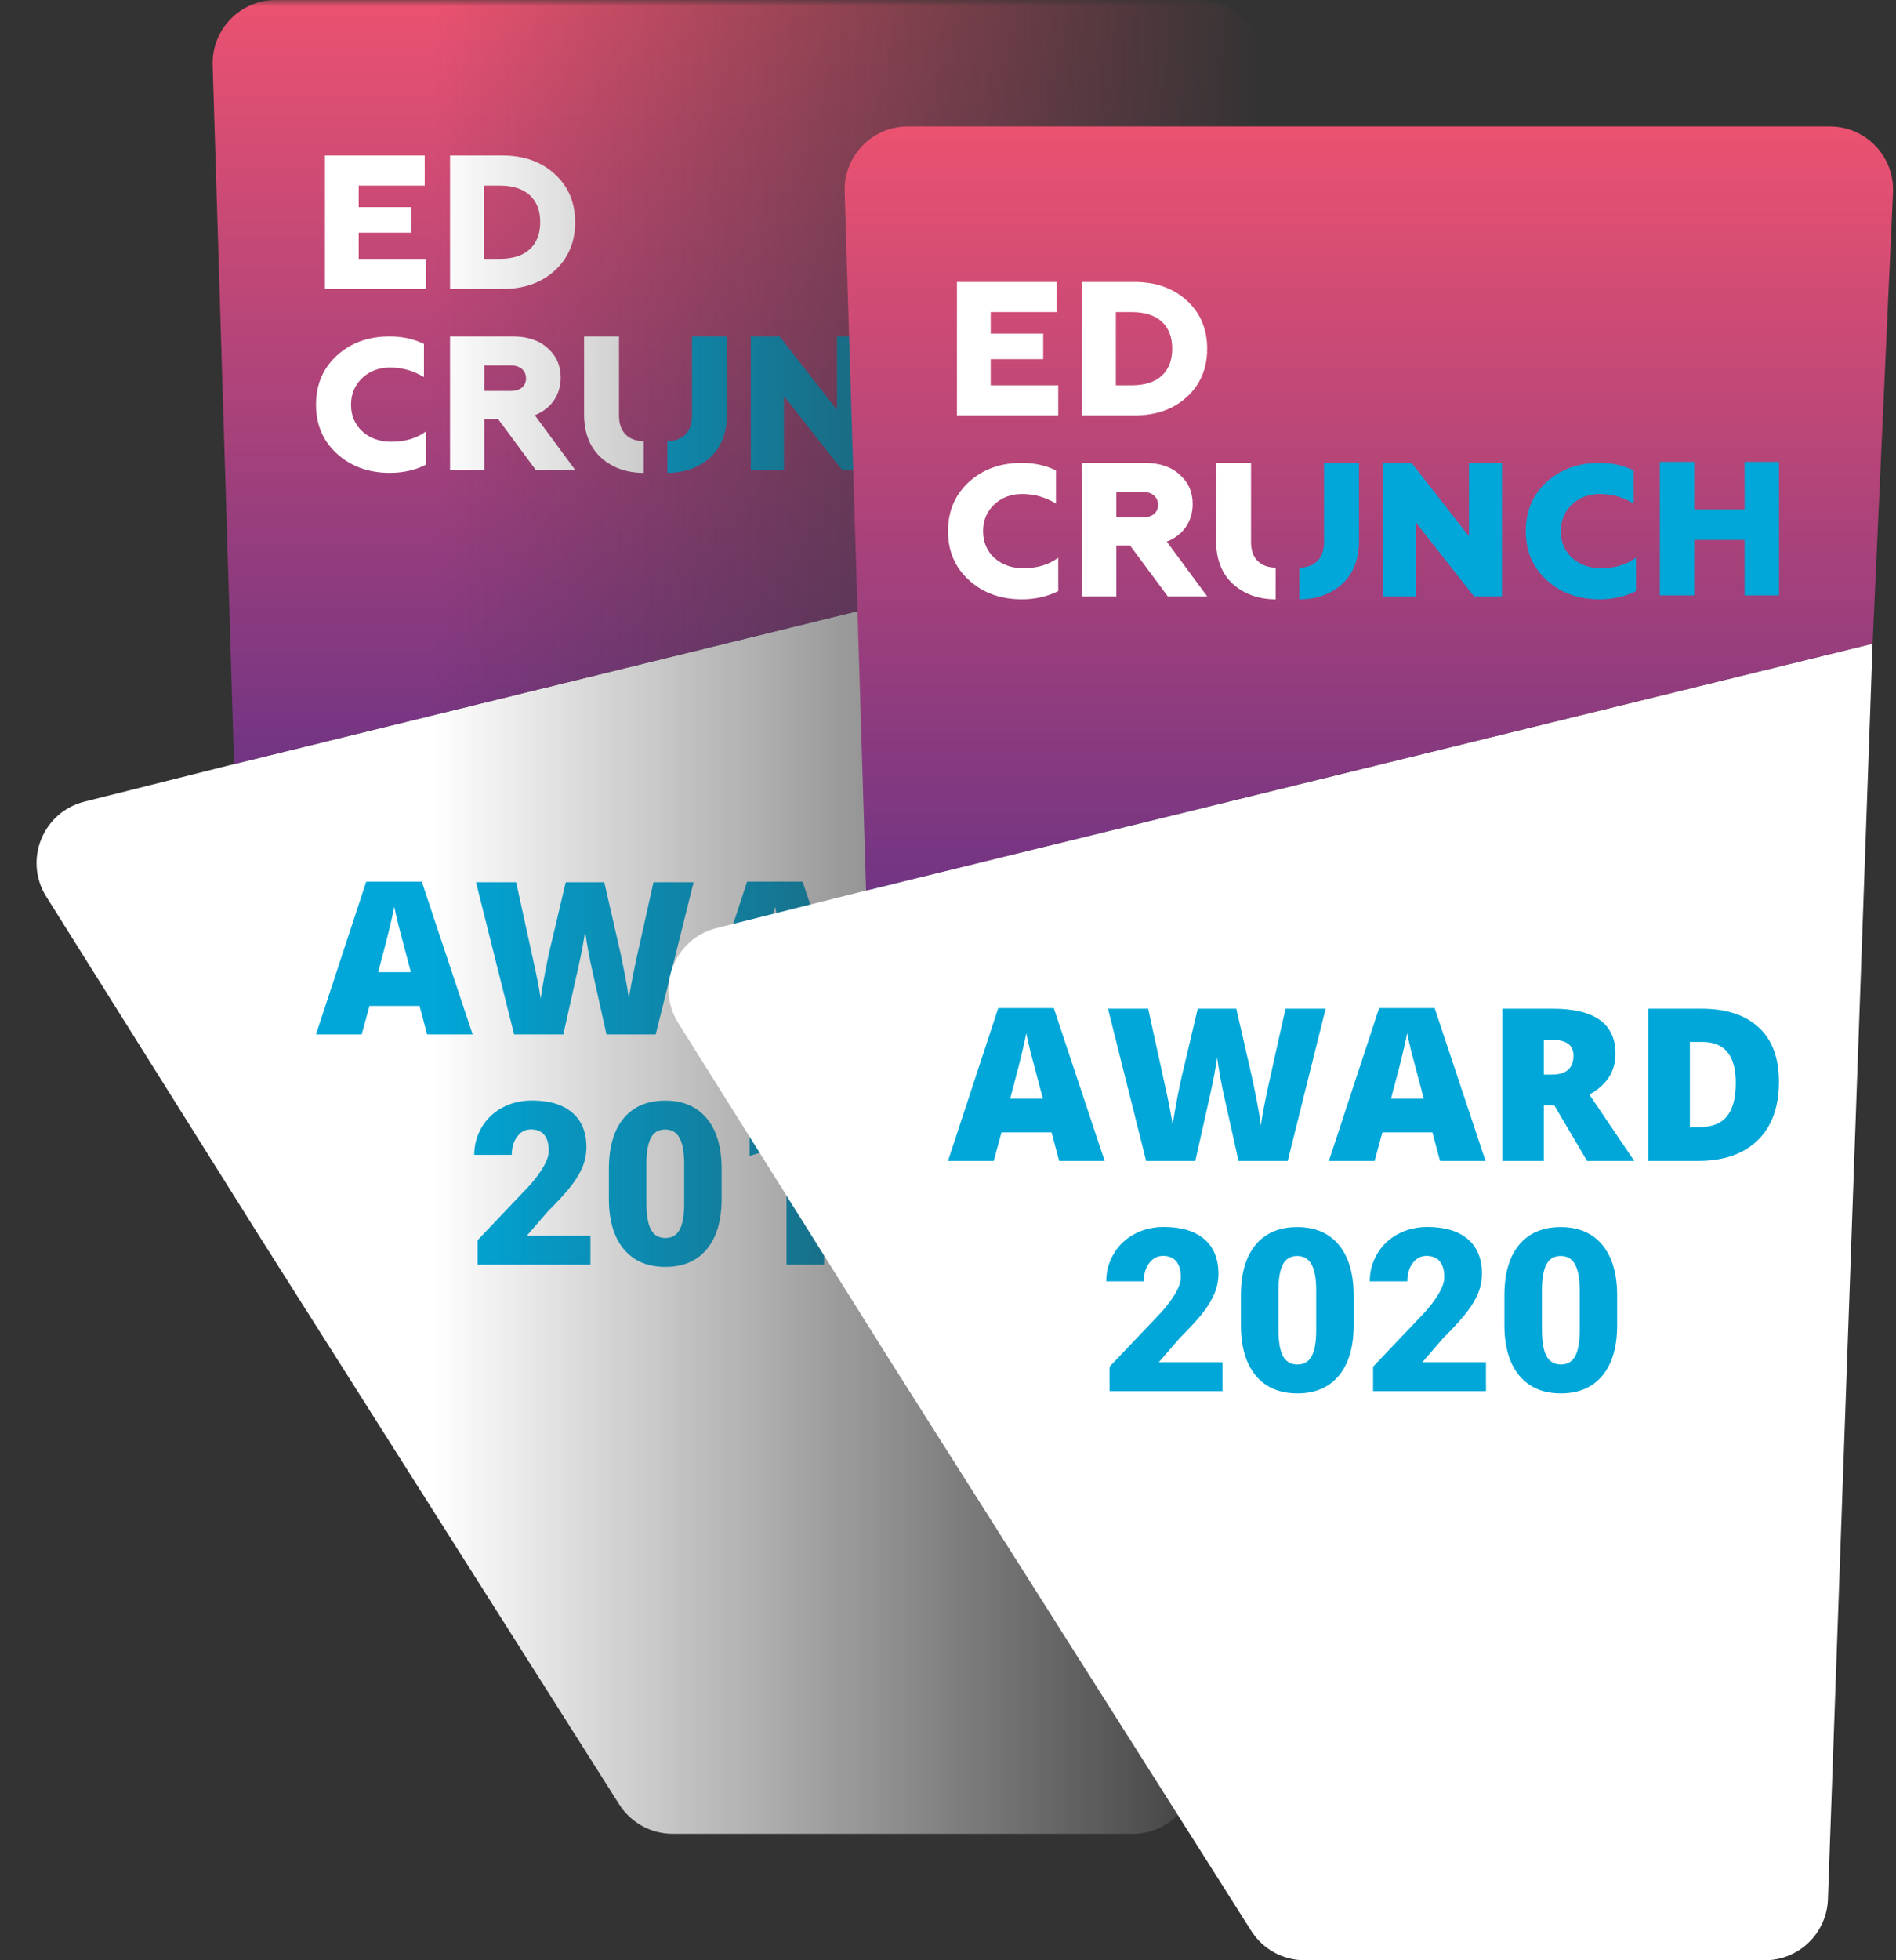 <svg width="150" height="155" viewBox="0 0 150 155" fill="none" xmlns="http://www.w3.org/2000/svg">
<rect x="0" y="0" width="150" height="155" fill="#333333" stroke="none"/>
<mask id="mask0" mask-type="alpha" maskUnits="userSpaceOnUse" x="0" y="0" width="100" height="146">
<rect width="100" height="146" fill="url(#paint0_linear)"/>
</mask>
<g mask="url(#mask0)">
<path d="M18.518 60.417L98.148 40.898L94.616 140.178C94.52 142.868 92.311 145 89.619 145H53.214C51.501 145 49.907 144.123 48.99 142.677L20.366 97.51L3.661 70.896C1.854 68.018 3.383 64.215 6.678 63.388L18.518 60.417Z" fill="white"/>
<path d="M16.825 5.153C16.738 2.333 19.001 0 21.822 0H94.769C97.619 0 99.892 2.379 99.763 5.226L98.148 40.897L18.519 60.417L16.825 5.153Z" fill="url(#paint1_linear)"/>
<path fill-rule="evenodd" clip-rule="evenodd" d="M59.397 37.156V26.602H61.679L66.215 32.406V26.602H68.824V37.156H66.615L62.02 31.321V37.156H59.397ZM72.372 35.879C71.263 34.871 70.709 33.582 70.709 31.997C70.709 30.411 71.263 29.121 72.357 28.113C73.466 27.105 74.859 26.602 76.537 26.602C77.526 26.602 78.425 26.794 79.249 27.194V29.817C78.425 29.314 77.541 29.061 76.567 29.061C75.683 29.061 74.949 29.344 74.365 29.892C73.78 30.441 73.48 31.151 73.48 31.997C73.48 32.856 73.78 33.568 74.379 34.116C74.995 34.664 75.758 34.931 76.672 34.931C77.781 34.931 78.695 34.649 79.429 34.101V36.739C78.575 37.169 77.616 37.391 76.552 37.391C74.874 37.391 73.48 36.887 72.372 35.879ZM81.314 37.079V26.525H84.034V30.279H88.022V26.525H90.741V37.079H88.022V32.691H84.034V37.08L81.314 37.079ZM52.798 34.882C53.919 34.882 54.748 34.233 54.748 32.888V26.602H57.511V32.752C57.511 34.218 57.066 35.367 56.176 36.182C55.285 36.983 54.164 37.391 52.798 37.391V34.882Z" fill="#00A7D8"/>
<path fill-rule="evenodd" clip-rule="evenodd" d="M25.707 12.295V22.849H33.72V20.467H28.378V18.401H32.533V16.381H28.378V14.677H33.601V12.295H25.707ZM35.605 22.849V12.295H39.752C41.446 12.295 42.829 12.792 43.899 13.772C44.969 14.752 45.503 16.019 45.503 17.572C45.503 19.125 44.969 20.407 43.899 21.386C42.829 22.367 41.446 22.849 39.752 22.849H35.605ZM38.28 20.467H39.558C41.58 20.467 42.739 19.426 42.739 17.572C42.739 15.717 41.58 14.677 39.559 14.677H38.28V20.467ZM26.663 35.879C25.554 34.872 25 33.582 25 31.997C25 30.411 25.555 29.121 26.649 28.114C27.757 27.106 29.151 26.602 30.828 26.602C31.817 26.602 32.716 26.795 33.54 27.195V29.818C32.716 29.314 31.832 29.062 30.859 29.062C29.974 29.062 29.241 29.344 28.656 29.892C28.072 30.441 27.771 31.152 27.771 31.997C27.771 32.856 28.072 33.568 28.671 34.117C29.285 34.665 30.049 34.931 30.963 34.931C32.072 34.931 32.986 34.649 33.72 34.101V36.739C32.866 37.169 31.908 37.391 30.843 37.391C29.165 37.391 27.771 36.887 26.663 35.879ZM35.605 37.157V26.602H40.562C41.722 26.602 42.641 26.903 43.319 27.522C44.012 28.125 44.359 28.91 44.359 29.859C44.359 31.231 43.591 32.331 42.309 32.829L45.504 37.157H42.385L39.403 33.13H38.317V37.157H35.605ZM38.317 30.913H40.411C41.15 30.913 41.617 30.537 41.617 29.919C41.617 29.301 41.15 28.893 40.411 28.893H38.317V30.913ZM50.924 34.883C49.803 34.883 48.974 34.233 48.974 32.888V26.602H46.21V32.752C46.21 34.218 46.655 35.367 47.547 36.182C48.437 36.983 49.557 37.391 50.924 37.391V34.883Z" fill="white"/>
<path d="M33.791 81.795L33.192 79.539H29.233L28.617 81.795H25L28.975 69.711H33.367L37.392 81.795H33.791ZM32.508 76.873L31.983 74.897C31.861 74.458 31.711 73.89 31.533 73.193C31.361 72.496 31.247 71.997 31.192 71.695C31.142 71.975 31.042 72.436 30.892 73.078C30.747 73.72 30.422 74.985 29.917 76.873H32.508Z" fill="#00A7D8"/>
<path d="M51.875 81.795H47.983L46.816 76.552C46.761 76.332 46.672 75.896 46.55 75.243C46.433 74.59 46.347 74.044 46.291 73.605C46.247 73.961 46.175 74.406 46.075 74.938C45.975 75.465 45.875 75.951 45.775 76.395C45.68 76.84 45.278 78.639 44.566 81.795H40.675L37.658 69.761H40.833L42.158 75.794C42.458 77.128 42.664 78.189 42.775 78.98C42.847 78.42 42.975 77.66 43.158 76.7C43.347 75.739 43.522 74.944 43.683 74.313L44.758 69.761H47.808L48.85 74.313C49.027 75.043 49.208 75.885 49.391 76.84C49.575 77.794 49.697 78.508 49.758 78.98C49.83 78.371 50.027 77.314 50.35 75.811L51.7 69.761H54.875L51.875 81.795Z" fill="#00A7D8"/>
<path d="M63.924 81.795L63.325 79.539H59.366L58.749 81.795H55.133L59.108 69.711H63.499L67.524 81.795H63.924ZM62.641 76.873L62.116 74.897C61.994 74.458 61.844 73.89 61.666 73.193C61.494 72.496 61.38 71.997 61.325 71.695C61.275 71.975 61.175 72.436 61.025 73.078C60.88 73.72 60.555 74.985 60.05 76.873H62.641Z" fill="#00A7D8"/>
<path d="M72.141 77.416V81.795H68.849V69.761H72.841C76.152 69.761 77.808 70.946 77.808 73.317C77.808 74.71 77.119 75.789 75.741 76.552L79.291 81.795H75.558L72.974 77.416H72.141ZM72.141 74.971H72.758C73.908 74.971 74.483 74.469 74.483 73.465C74.483 72.636 73.919 72.222 72.791 72.222H72.141V74.971Z" fill="#00A7D8"/>
<path d="M90.741 75.523C90.741 77.531 90.18 79.079 89.057 80.165C87.941 81.251 86.369 81.795 84.341 81.795H80.399V69.761H84.616C86.571 69.761 88.08 70.255 89.141 71.242C90.207 72.23 90.741 73.657 90.741 75.523ZM87.324 75.638C87.324 74.535 87.102 73.717 86.657 73.185C86.219 72.653 85.549 72.387 84.649 72.387H83.691V79.128H84.424C85.424 79.128 86.157 78.843 86.624 78.272C87.091 77.696 87.324 76.818 87.324 75.638Z" fill="#00A7D8"/>
<path d="M46.712 100H37.782V98.066L41.895 93.742C42.909 92.588 43.416 91.671 43.416 90.991C43.416 90.44 43.296 90.022 43.056 89.734C42.815 89.447 42.467 89.304 42.01 89.304C41.559 89.304 41.192 89.497 40.911 89.884C40.63 90.265 40.489 90.742 40.489 91.316H37.519C37.519 90.531 37.715 89.808 38.107 89.145C38.5 88.478 39.045 87.956 39.742 87.581C40.44 87.206 41.219 87.019 42.08 87.019C43.463 87.019 44.526 87.338 45.27 87.977C46.02 88.615 46.395 89.532 46.395 90.728C46.395 91.231 46.302 91.724 46.114 92.204C45.927 92.679 45.634 93.18 45.235 93.707C44.843 94.228 44.207 94.929 43.328 95.808L41.676 97.715H46.712V100ZM57.092 94.77C57.092 96.499 56.702 97.832 55.923 98.769C55.149 99.707 54.057 100.176 52.645 100.176C51.221 100.176 50.119 99.704 49.34 98.761C48.56 97.817 48.171 96.487 48.171 94.77V92.433C48.171 90.704 48.558 89.371 49.331 88.434C50.11 87.496 51.209 87.027 52.627 87.027C54.045 87.027 55.144 87.499 55.923 88.442C56.702 89.386 57.092 90.719 57.092 92.441V94.77ZM54.13 92.055C54.13 91.135 54.01 90.449 53.77 89.998C53.529 89.541 53.148 89.312 52.627 89.312C52.117 89.312 51.745 89.523 51.511 89.945C51.282 90.367 51.159 91.006 51.142 91.861V95.131C51.142 96.086 51.262 96.786 51.502 97.231C51.742 97.671 52.123 97.891 52.645 97.891C53.148 97.891 53.52 97.677 53.761 97.249C54.001 96.815 54.124 96.139 54.13 95.219V92.055ZM65.195 100H62.225V90.543L59.307 91.395V89.145L64.923 87.203H65.195V100ZM74.89 95.052C74.251 95.626 73.536 95.913 72.745 95.913C71.585 95.913 70.665 95.52 69.985 94.735C69.306 93.95 68.966 92.901 68.966 91.589C68.966 90.769 69.156 90.007 69.537 89.304C69.918 88.601 70.451 88.044 71.137 87.634C71.828 87.224 72.59 87.019 73.422 87.019C74.266 87.019 75.027 87.232 75.707 87.66C76.393 88.082 76.926 88.683 77.307 89.462C77.688 90.235 77.884 91.129 77.895 92.143V93.276C77.895 94.689 77.617 95.913 77.061 96.95C76.51 97.987 75.722 98.784 74.696 99.341C73.671 99.897 72.476 100.176 71.11 100.176H70.926V97.803L71.488 97.794C73.527 97.694 74.661 96.78 74.89 95.052ZM73.545 93.777C74.189 93.777 74.652 93.499 74.934 92.942V91.712C74.934 90.892 74.796 90.285 74.52 89.893C74.245 89.5 73.873 89.304 73.404 89.304C72.988 89.304 72.64 89.526 72.358 89.972C72.077 90.417 71.936 90.956 71.936 91.589C71.936 92.257 72.08 92.79 72.367 93.189C72.654 93.581 73.047 93.777 73.545 93.777Z" fill="#00A7D8"/>
</g>
<path d="M68.519 70.417L148.148 50.898L144.616 150.178C144.52 152.868 142.311 155 139.619 155H103.214C101.501 155 99.907 154.123 98.99 152.677L70.366 107.51L53.661 80.896C51.854 78.018 53.383 74.215 56.678 73.388L68.519 70.417Z" fill="white"/>
<path d="M66.825 15.153C66.738 12.333 69.001 10 71.822 10H144.769C147.619 10 149.892 12.379 149.763 15.226L148.148 50.897L68.519 70.417L66.825 15.153Z" fill="url(#paint2_linear)"/>
<path fill-rule="evenodd" clip-rule="evenodd" d="M109.397 47.156V36.602H111.679L116.215 42.406V36.602H118.824V47.156H116.615L112.02 41.321V47.156H109.397ZM122.372 45.879C121.263 44.871 120.709 43.582 120.709 41.997C120.709 40.411 121.263 39.121 122.357 38.113C123.466 37.105 124.859 36.602 126.537 36.602C127.526 36.602 128.425 36.794 129.249 37.194V39.818C128.425 39.314 127.541 39.062 126.567 39.062C125.683 39.062 124.949 39.344 124.364 39.892C123.78 40.441 123.48 41.151 123.48 41.997C123.48 42.856 123.78 43.568 124.379 44.116C124.995 44.664 125.758 44.931 126.672 44.931C127.781 44.931 128.695 44.649 129.429 44.101V46.739C128.575 47.169 127.616 47.391 126.552 47.391C124.874 47.391 123.48 46.887 122.372 45.879ZM131.314 47.079V36.525H134.034V40.279H138.022V36.525H140.741V47.079H138.022V42.691H134.034V47.08L131.314 47.079ZM102.798 44.882C103.919 44.882 104.748 44.233 104.748 42.888V36.602H107.511V42.752C107.511 44.218 107.066 45.367 106.176 46.182C105.286 46.983 104.165 47.391 102.798 47.391V44.882Z" fill="#00A7D8"/>
<path fill-rule="evenodd" clip-rule="evenodd" d="M75.707 22.295V32.849H83.72V30.467H78.378V28.401H82.533V26.381H78.378V24.677H83.601V22.295H75.707ZM85.605 32.849V22.295H89.752C91.446 22.295 92.829 22.792 93.899 23.772C94.969 24.752 95.503 26.019 95.503 27.572C95.503 29.125 94.969 30.407 93.899 31.386C92.829 32.367 91.446 32.849 89.752 32.849H85.605ZM88.28 30.467H89.558C91.579 30.467 92.739 29.426 92.739 27.572C92.739 25.717 91.579 24.677 89.559 24.677H88.28V30.467ZM76.663 45.879C75.554 44.872 75 43.582 75 41.997C75 40.411 75.555 39.121 76.649 38.114C77.757 37.106 79.151 36.602 80.828 36.602C81.817 36.602 82.716 36.795 83.54 37.195V39.818C82.716 39.314 81.832 39.062 80.859 39.062C79.974 39.062 79.24 39.344 78.656 39.892C78.072 40.441 77.771 41.152 77.771 41.997C77.771 42.856 78.072 43.568 78.671 44.117C79.285 44.665 80.049 44.931 80.963 44.931C82.072 44.931 82.986 44.649 83.72 44.101V46.739C82.866 47.169 81.908 47.391 80.843 47.391C79.165 47.391 77.771 46.887 76.663 45.879ZM85.605 47.157V36.602H90.562C91.722 36.602 92.641 36.903 93.319 37.522C94.012 38.125 94.359 38.91 94.359 39.859C94.359 41.231 93.591 42.331 92.309 42.829L95.504 47.157H92.385L89.403 43.13H88.317V47.157H85.605ZM88.317 40.913H90.411C91.15 40.913 91.617 40.537 91.617 39.919C91.617 39.301 91.15 38.894 90.411 38.894H88.317V40.913ZM100.924 44.883C99.803 44.883 98.974 44.233 98.974 42.888V36.602H96.21V42.752C96.21 44.218 96.655 45.367 97.546 46.182C98.437 46.983 99.557 47.391 100.924 47.391V44.883Z" fill="white"/>
<path d="M83.791 91.795L83.192 89.539H79.233L78.617 91.795H75L78.975 79.711H83.367L87.391 91.795H83.791ZM82.508 86.873L81.983 84.897C81.861 84.458 81.711 83.89 81.533 83.193C81.361 82.496 81.247 81.997 81.192 81.695C81.142 81.975 81.042 82.436 80.892 83.078C80.747 83.72 80.422 84.985 79.917 86.873H82.508Z" fill="#00A7D8"/>
<path d="M101.875 91.795H97.983L96.816 86.552C96.761 86.332 96.672 85.896 96.55 85.243C96.433 84.59 96.347 84.044 96.291 83.605C96.247 83.961 96.175 84.406 96.075 84.938C95.975 85.465 95.875 85.951 95.775 86.395C95.68 86.84 95.278 88.639 94.566 91.795H90.675L87.658 79.761H90.833L92.158 85.794C92.458 87.128 92.664 88.189 92.775 88.98C92.847 88.42 92.975 87.66 93.158 86.7C93.347 85.739 93.522 84.944 93.683 84.313L94.758 79.761H97.808L98.85 84.313C99.027 85.043 99.208 85.885 99.391 86.84C99.575 87.794 99.697 88.508 99.758 88.98C99.83 88.371 100.027 87.314 100.35 85.811L101.7 79.761H104.875L101.875 91.795Z" fill="#00A7D8"/>
<path d="M113.924 91.795L113.324 89.539H109.366L108.75 91.795H105.133L109.108 79.711H113.499L117.524 91.795H113.924ZM112.641 86.873L112.116 84.897C111.994 84.458 111.844 83.89 111.666 83.193C111.494 82.496 111.38 81.997 111.324 81.695C111.274 81.975 111.174 82.436 111.024 83.078C110.88 83.72 110.555 84.985 110.05 86.873H112.641Z" fill="#00A7D8"/>
<path d="M122.141 87.416V91.795H118.849V79.761H122.841C126.152 79.761 127.808 80.946 127.808 83.317C127.808 84.71 127.119 85.789 125.741 86.552L129.291 91.795H125.558L122.974 87.416H122.141ZM122.141 84.971H122.758C123.908 84.971 124.483 84.469 124.483 83.465C124.483 82.636 123.919 82.222 122.791 82.222H122.141V84.971Z" fill="#00A7D8"/>
<path d="M140.741 85.523C140.741 87.531 140.18 89.079 139.057 90.165C137.941 91.251 136.369 91.795 134.341 91.795H130.399V79.761H134.616C136.571 79.761 138.08 80.255 139.141 81.242C140.207 82.23 140.741 83.657 140.741 85.523ZM137.324 85.638C137.324 84.535 137.102 83.717 136.657 83.185C136.219 82.653 135.549 82.387 134.649 82.387H133.691V89.128H134.424C135.424 89.128 136.157 88.843 136.624 88.272C137.091 87.696 137.324 86.818 137.324 85.638Z" fill="#00A7D8"/>
<path d="M96.712 110H87.782V108.066L91.895 103.742C92.909 102.588 93.416 101.671 93.416 100.991C93.416 100.44 93.296 100.021 93.056 99.734C92.815 99.447 92.467 99.304 92.01 99.304C91.559 99.304 91.192 99.497 90.911 99.884C90.63 100.265 90.489 100.742 90.489 101.316H87.519C87.519 100.531 87.715 99.808 88.107 99.145C88.5 98.478 89.045 97.956 89.742 97.581C90.439 97.206 91.219 97.019 92.08 97.019C93.463 97.019 94.526 97.338 95.27 97.977C96.02 98.615 96.395 99.532 96.395 100.728C96.395 101.231 96.302 101.724 96.114 102.204C95.927 102.679 95.634 103.18 95.235 103.707C94.843 104.229 94.207 104.929 93.328 105.808L91.676 107.715H96.712V110ZM107.092 104.771C107.092 106.499 106.702 107.832 105.923 108.77C105.149 109.707 104.057 110.176 102.645 110.176C101.221 110.176 100.119 109.704 99.34 108.761C98.561 107.817 98.171 106.487 98.171 104.771V102.433C98.171 100.704 98.558 99.371 99.331 98.434C100.11 97.496 101.209 97.027 102.627 97.027C104.045 97.027 105.144 97.499 105.923 98.442C106.702 99.386 107.092 100.719 107.092 102.441V104.771ZM104.13 102.055C104.13 101.135 104.01 100.449 103.77 99.998C103.529 99.541 103.148 99.312 102.627 99.312C102.117 99.312 101.745 99.523 101.511 99.945C101.282 100.367 101.159 101.006 101.142 101.861V105.131C101.142 106.086 101.262 106.786 101.502 107.231C101.742 107.671 102.123 107.891 102.645 107.891C103.148 107.891 103.521 107.677 103.761 107.249C104.001 106.815 104.124 106.139 104.13 105.219V102.055ZM117.56 110H108.63V108.066L112.743 103.742C113.757 102.588 114.264 101.671 114.264 100.991C114.264 100.44 114.144 100.021 113.903 99.734C113.663 99.447 113.314 99.304 112.857 99.304C112.406 99.304 112.04 99.497 111.759 99.884C111.478 100.265 111.337 100.742 111.337 101.316H108.366C108.366 100.531 108.562 99.808 108.955 99.145C109.348 98.478 109.893 97.956 110.59 97.581C111.287 97.206 112.066 97.019 112.928 97.019C114.311 97.019 115.374 97.338 116.118 97.977C116.868 98.615 117.243 99.532 117.243 100.728C117.243 101.231 117.149 101.724 116.962 102.204C116.774 102.679 116.481 103.18 116.083 103.707C115.69 104.229 115.055 104.929 114.176 105.808L112.523 107.715H117.56V110ZM127.939 104.771C127.939 106.499 127.55 107.832 126.771 108.77C125.997 109.707 124.904 110.176 123.492 110.176C122.068 110.176 120.967 109.704 120.188 108.761C119.408 107.817 119.019 106.487 119.019 104.771V102.433C119.019 100.704 119.405 99.371 120.179 98.434C120.958 97.496 122.057 97.027 123.475 97.027C124.893 97.027 125.991 97.499 126.771 98.442C127.55 99.386 127.939 100.719 127.939 102.441V104.771ZM124.978 102.055C124.978 101.135 124.857 100.449 124.617 99.998C124.377 99.541 123.996 99.312 123.475 99.312C122.965 99.312 122.593 99.523 122.358 99.945C122.13 100.367 122.007 101.006 121.989 101.861V105.131C121.989 106.086 122.109 106.786 122.35 107.231C122.59 107.671 122.971 107.891 123.492 107.891C123.996 107.891 124.368 107.677 124.608 107.249C124.849 106.815 124.972 106.139 124.978 105.219V102.055Z" fill="#00A7D8"/>
<defs>
<linearGradient id="paint0_linear" x1="34.5" y1="61" x2="100" y2="61" gradientUnits="userSpaceOnUse">
<stop stop-color="#C4C4C4"/>
<stop offset="1" stop-color="#C4C4C4" stop-opacity="0"/>
</linearGradient>
<linearGradient id="paint1_linear" x1="57.87" y1="0" x2="57.87" y2="63.205" gradientUnits="userSpaceOnUse">
<stop stop-color="#EB5270"/>
<stop offset="1" stop-color="#6C3384"/>
</linearGradient>
<linearGradient id="paint2_linear" x1="107.87" y1="10" x2="107.87" y2="73.205" gradientUnits="userSpaceOnUse">
<stop stop-color="#EB5270"/>
<stop offset="1" stop-color="#6C3384"/>
</linearGradient>
</defs>
</svg>

